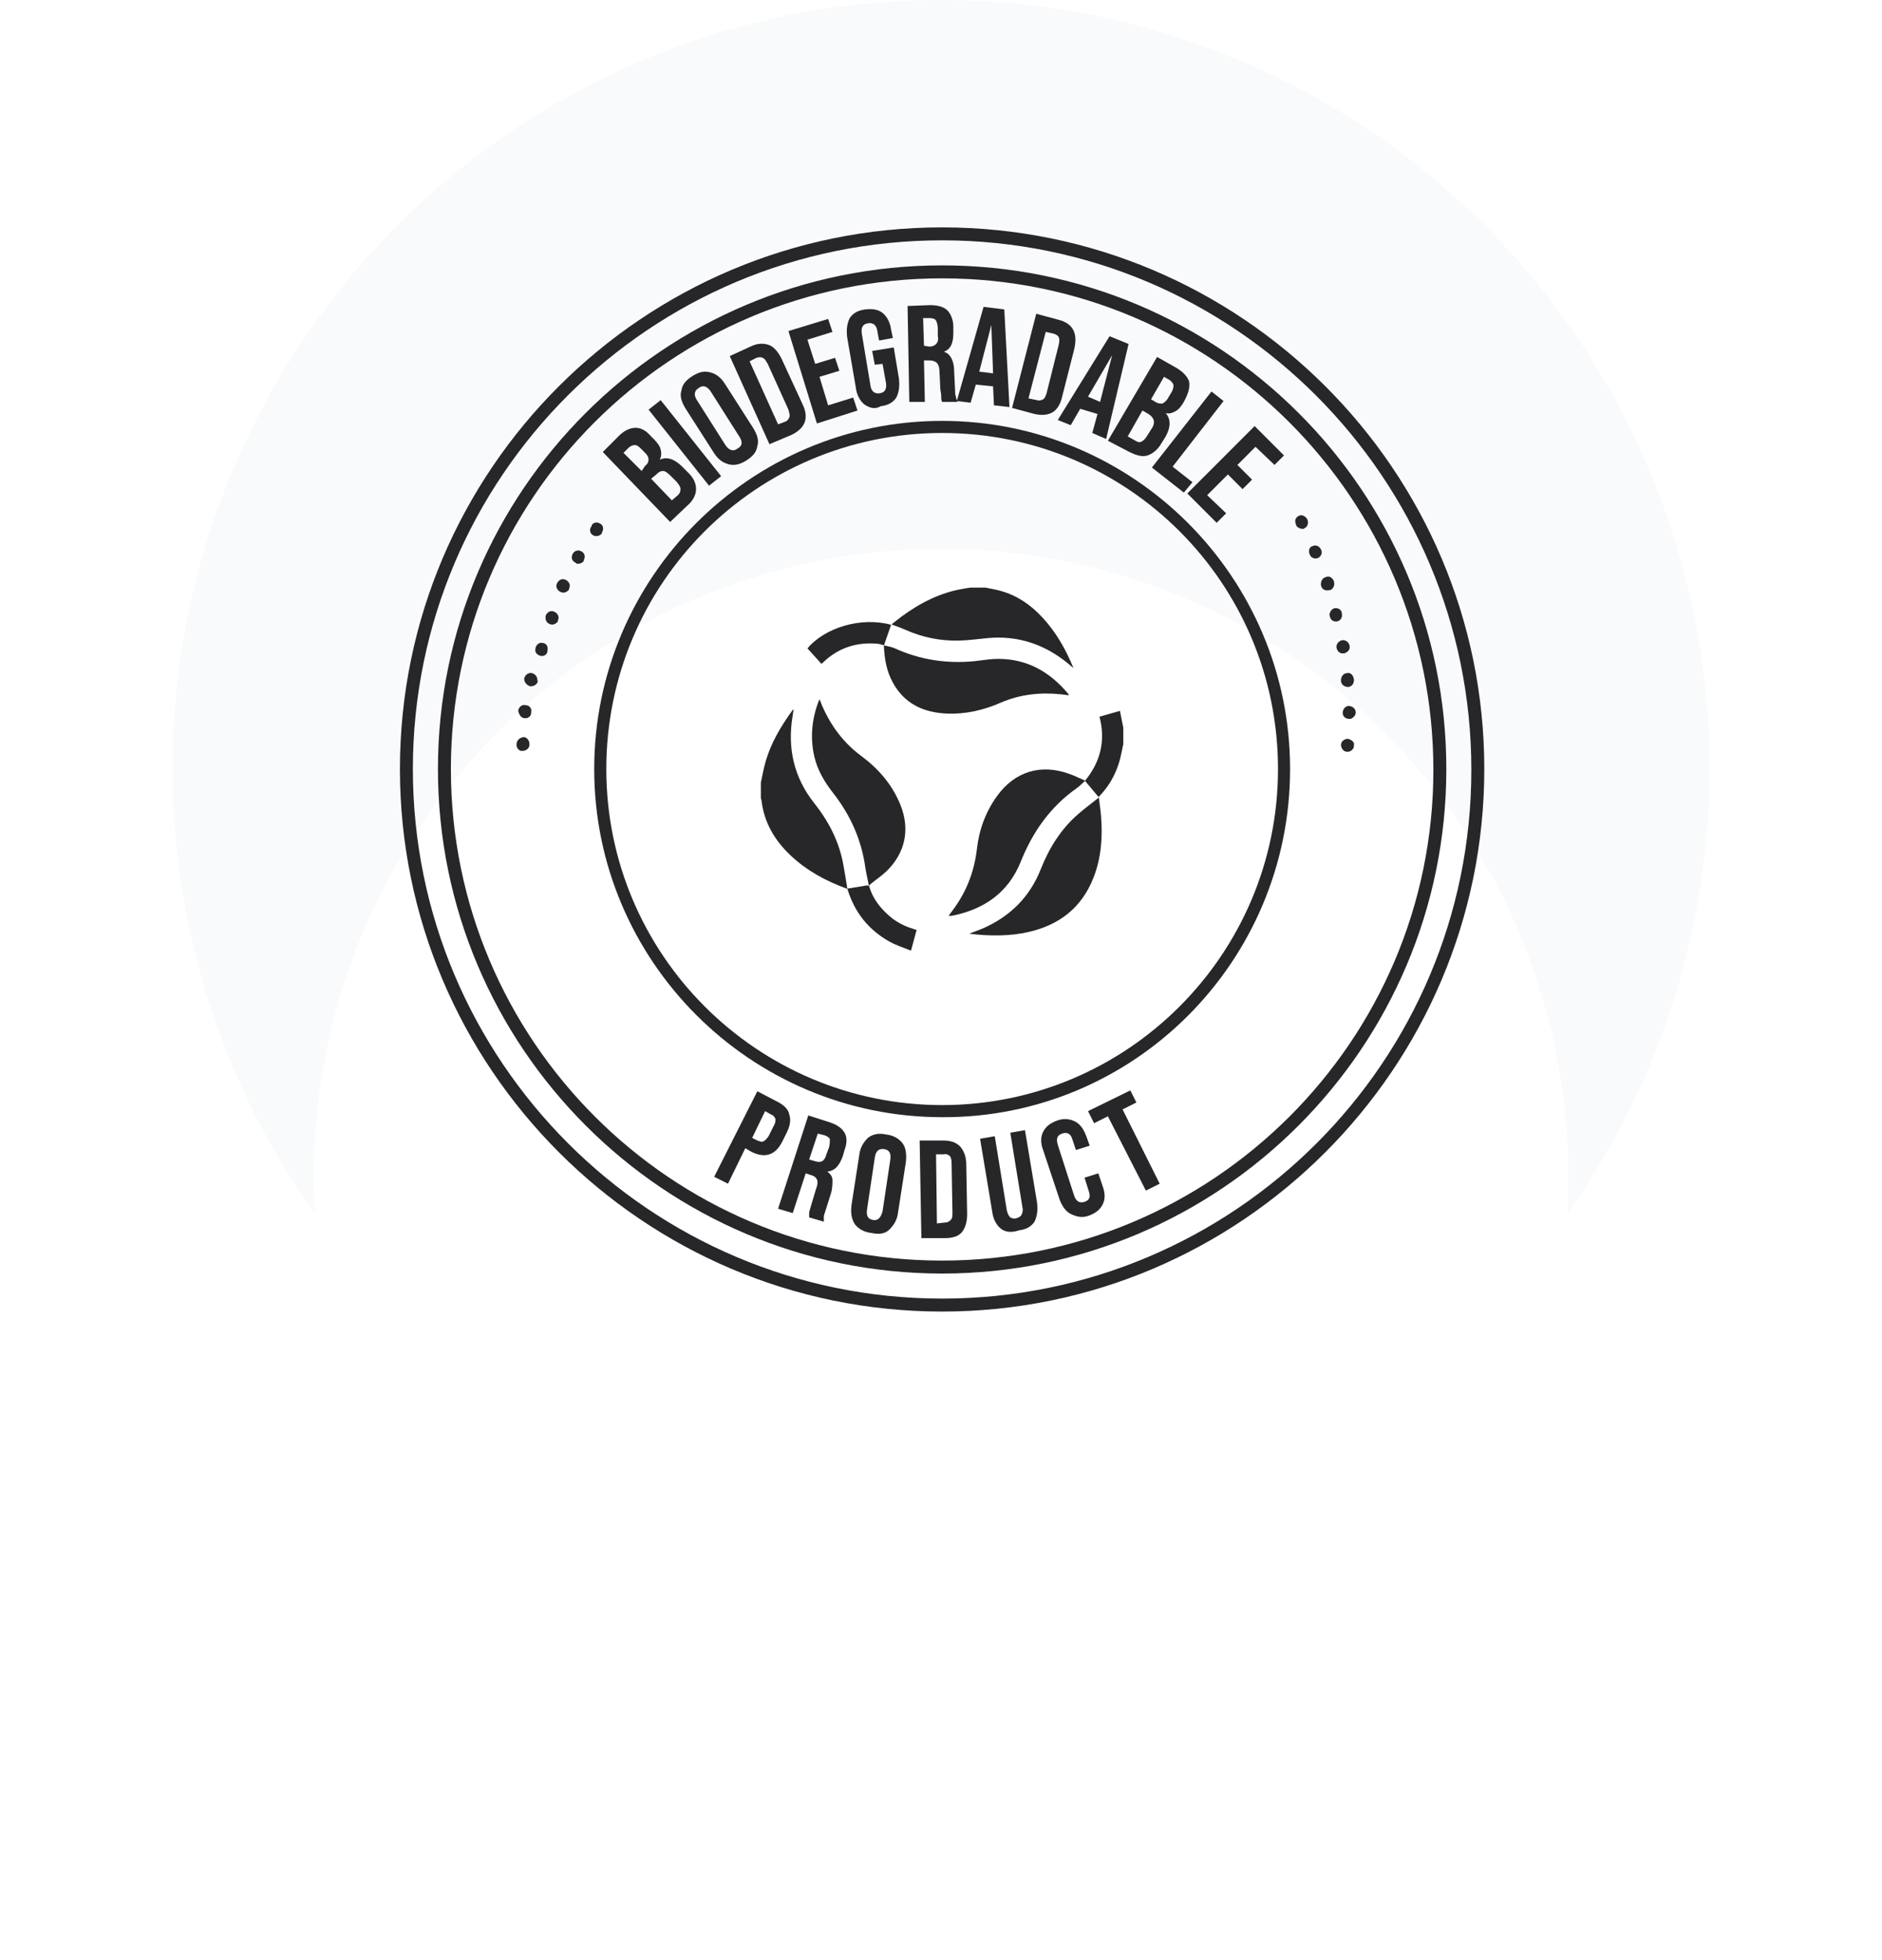 <svg xmlns="http://www.w3.org/2000/svg" fill="none" viewBox="0 0 240 250" height="250" width="240">
<g id="Group 2085666484">
<circle fill="#F9FAFB" r="98" cy="98" cx="120" id="Ellipse 1477"></circle>
<g filter="url(#filter0_dd_1871_4396)" id="Ellipse 1476">
<circle fill="white" r="80" cy="98" cx="120"></circle>
</g>
<g id="Badge 1">
<path fill="#27272A" d="M164.516 98.085C164.516 73.624 144.589 53.681 120.147 53.681C95.705 53.681 75.777 73.624 75.777 98.085C75.777 122.545 95.705 142.489 120.147 142.489C144.589 142.599 164.516 122.656 164.516 98.085ZM120.147 140.946C96.586 140.946 77.319 121.774 77.319 98.085C77.319 74.395 96.476 55.224 120.147 55.224C143.818 55.224 162.975 74.395 162.975 98.085C162.975 121.774 143.708 140.946 120.147 140.946Z" id="Vector"></path>
<path fill="#27272A" d="M120.145 33.848C84.693 33.848 55.848 62.606 55.848 98.085C55.848 133.564 84.693 162.432 120.145 162.432C155.596 162.432 184.442 133.564 184.442 98.085C184.442 62.606 155.596 33.848 120.145 33.848ZM120.145 160.779C85.574 160.779 57.499 132.682 57.499 98.085C57.499 63.487 85.574 35.501 120.145 35.501C154.716 35.501 182.791 63.597 182.791 98.195C182.791 132.792 154.606 160.779 120.145 160.779Z" id="Vector_2"></path>
<path fill="#27272A" d="M120.142 29C82.048 29 51 59.962 51 98.085C51 136.208 82.048 167.28 120.142 167.28C158.235 167.28 189.283 136.208 189.283 98.085C189.283 59.962 158.235 29 120.142 29ZM120.142 165.627C82.928 165.627 52.651 135.327 52.651 98.085C52.651 60.843 82.928 30.653 120.142 30.653C157.355 30.653 187.632 60.953 187.632 98.195C187.632 135.437 157.355 165.627 120.142 165.627Z" id="Vector_3"></path>
<path fill="#27272A" d="M68.944 83.651C69.384 83.761 69.824 83.431 69.824 82.99V82.88C69.934 82.439 69.604 81.998 69.164 81.998C68.724 81.888 68.283 82.329 68.283 82.77C68.173 83.21 68.503 83.541 68.944 83.651Z" id="Vector_4"></path>
<path fill="#27272A" d="M65.867 95C65.867 95.33 66.087 95.661 66.418 95.771C66.528 95.771 66.528 95.771 66.638 95.771C67.078 95.771 67.519 95.441 67.519 95V94.889C67.519 94.449 67.188 94.008 66.748 94.008C66.198 94.118 65.867 94.449 65.867 95Z" id="Vector_5"></path>
<path fill="#27272A" d="M67.512 87.507C68.063 87.617 68.503 87.287 68.613 86.846L67.732 86.626L68.503 86.846C68.613 86.405 68.283 85.965 67.842 85.854C67.402 85.744 66.962 86.075 66.852 86.516V86.626C66.852 86.956 67.072 87.287 67.512 87.507Z" id="Vector_6"></path>
<path fill="#27272A" d="M75.556 68.225C75.666 68.225 75.666 68.335 75.776 68.335C76.106 68.446 76.546 68.335 76.767 68.005V67.895C76.987 67.564 76.987 67.013 76.546 66.793C76.216 66.573 75.666 66.573 75.445 67.013V67.124C75.115 67.454 75.225 68.005 75.556 68.225Z" id="Vector_7"></path>
<path fill="#27272A" d="M73.024 70.65C72.804 71.09 72.914 71.531 73.355 71.751C73.355 71.751 73.465 71.751 73.465 71.862C73.795 71.972 74.235 71.862 74.455 71.531V71.421C74.676 70.98 74.566 70.539 74.125 70.319C73.795 70.099 73.244 70.209 73.024 70.65Z" id="Vector_8"></path>
<path fill="#27272A" d="M71.476 75.497C71.916 75.718 72.357 75.497 72.577 75.167V75.056C72.797 74.616 72.577 74.175 72.137 73.955C71.696 73.734 71.256 73.955 71.036 74.395C70.815 74.836 71.036 75.277 71.476 75.497Z" id="Vector_9"></path>
<path fill="#27272A" d="M66.746 91.584H66.857C67.297 91.694 67.737 91.364 67.737 90.923V90.813C67.847 90.372 67.517 89.931 66.967 89.931C66.526 89.821 66.086 90.262 66.086 90.703C66.196 91.143 66.416 91.474 66.746 91.584Z" id="Vector_10"></path>
<path fill="#27272A" d="M171.779 85.854C171.338 85.854 171.008 86.295 171.008 86.736V86.846C171.008 87.287 171.448 87.617 171.889 87.617H171.999C172.439 87.507 172.659 87.177 172.659 86.736V86.626C172.549 86.075 172.219 85.744 171.779 85.854Z" id="Vector_11"></path>
<path fill="#27272A" d="M171.112 81.667C170.671 81.778 170.341 82.218 170.451 82.659C170.561 83.1 170.891 83.43 171.442 83.32C171.882 83.21 172.213 82.769 172.102 82.439V82.329C171.992 81.888 171.552 81.557 171.112 81.667Z" id="Vector_12"></path>
<path fill="#27272A" d="M171.889 94.228C171.448 94.228 171.008 94.559 171.008 95C171.008 95.441 171.338 95.881 171.779 95.881C171.889 95.881 171.889 95.881 171.999 95.881C172.329 95.771 172.659 95.551 172.659 95.11V95C172.769 94.669 172.329 94.339 171.889 94.228Z" id="Vector_13"></path>
<path fill="#27272A" d="M171.997 90.041C171.557 90.041 171.227 90.482 171.227 90.923C171.227 91.364 171.557 91.694 172.107 91.694H172.217C172.548 91.584 172.878 91.254 172.878 90.923V90.813C172.878 90.372 172.438 90.041 171.997 90.041Z" id="Vector_14"></path>
<path fill="#27272A" d="M166.713 66.242C166.493 65.801 165.943 65.581 165.612 65.801C165.172 66.022 165.062 66.462 165.282 66.903V67.013C165.502 67.344 165.832 67.454 166.163 67.454C166.273 67.454 166.273 67.454 166.383 67.344C166.713 67.234 166.933 66.683 166.713 66.242Z" id="Vector_15"></path>
<path fill="#27272A" d="M169.572 78.582C169.682 79.133 170.123 79.353 170.563 79.243C171.004 79.133 171.224 78.692 171.114 78.252V78.141C171.004 77.701 170.563 77.48 170.123 77.591C169.793 77.701 169.462 78.141 169.572 78.582Z" id="Vector_16"></path>
<path fill="#27272A" d="M167.04 70.76C167.15 71.09 167.59 71.311 167.921 71.201C168.031 71.201 168.031 71.201 168.031 71.201C168.471 70.98 168.691 70.539 168.471 70.099C168.251 69.658 167.81 69.438 167.37 69.658C166.93 69.768 166.82 70.319 167.04 70.76Z" id="Vector_17"></path>
<path fill="#27272A" d="M169.024 73.624C168.583 73.734 168.363 74.285 168.473 74.726C168.583 75.167 169.024 75.387 169.464 75.277H169.574C170.015 75.167 170.235 74.616 170.125 74.285V74.175C169.905 73.624 169.464 73.404 169.024 73.624Z" id="Vector_18"></path>
<path fill="#27272A" d="M70.046 79.574C70.487 79.794 70.927 79.574 71.147 79.243V79.133C71.368 78.693 71.147 78.252 70.707 78.031C70.267 77.811 69.826 78.031 69.606 78.472C69.496 78.913 69.606 79.354 70.046 79.574Z" id="Vector_19"></path>
<path fill="#27272A" d="M96.579 139.183L99.111 140.505C99.992 140.946 100.543 141.497 100.653 142.158C100.873 142.819 100.763 143.59 100.322 144.472L99.772 145.574C99.332 146.455 98.781 147.006 98.121 147.226C97.46 147.447 96.689 147.337 95.808 146.896L95.038 146.455L92.836 150.973L91.074 150.091L96.579 139.183ZM96.579 145.464C96.909 145.574 97.13 145.684 97.35 145.574C97.57 145.464 97.79 145.243 98.01 144.913L98.671 143.59C98.891 143.26 98.891 142.929 98.891 142.709C98.781 142.489 98.671 142.268 98.341 142.158L97.57 141.717L95.918 145.133L96.579 145.464Z" id="Vector_20"></path>
<path fill="#27272A" d="M103.076 142.269L105.829 143.15C106.819 143.481 107.37 143.921 107.7 144.472C108.03 145.023 108.03 145.794 107.7 146.676L107.48 147.447C107.04 148.659 106.489 149.32 105.498 149.43C105.939 149.761 106.159 150.092 106.159 150.532C106.159 150.973 106.159 151.634 105.939 152.295L105.278 154.389C105.168 154.719 105.058 155.05 105.058 155.16C105.058 155.38 105.058 155.601 105.058 155.821L103.186 155.27C103.186 155.05 103.186 154.829 103.186 154.719C103.186 154.499 103.296 154.279 103.406 153.838L104.067 151.634C104.287 151.083 104.287 150.642 104.177 150.422C104.067 150.202 103.847 149.981 103.406 149.871L102.746 149.651L101.094 154.719L99.223 154.168L103.076 142.269ZM103.957 148.108C104.287 148.218 104.617 148.218 104.838 148.108C105.058 147.998 105.278 147.668 105.388 147.227L105.718 146.345C105.829 145.905 105.829 145.574 105.829 145.354C105.829 145.133 105.498 144.913 105.168 144.803L104.287 144.582L103.186 147.888L103.957 148.108Z" id="Vector_21"></path>
<path fill="#27272A" d="M109.023 156.152C108.583 155.491 108.473 154.719 108.583 153.728L109.574 147.337C109.684 146.345 110.124 145.684 110.675 145.133C111.225 144.693 111.996 144.472 112.987 144.693C113.977 144.803 114.638 145.244 115.078 145.794C115.519 146.345 115.629 147.227 115.519 148.219L114.528 154.609C114.418 155.601 113.977 156.262 113.427 156.813C112.876 157.364 112.106 157.474 111.115 157.254C110.124 157.143 109.463 156.703 109.023 156.152ZM112.546 154.499L113.537 147.888C113.647 147.117 113.427 146.676 112.766 146.566C112.106 146.456 111.665 146.786 111.555 147.668L110.564 154.279C110.454 155.05 110.675 155.491 111.335 155.601C111.996 155.711 112.326 155.27 112.546 154.499Z" id="Vector_22"></path>
<path fill="#27272A" d="M117.277 145.464H120.25C121.241 145.464 121.901 145.684 122.452 146.235C122.892 146.786 123.223 147.447 123.223 148.549L123.333 154.829C123.333 155.821 123.113 156.592 122.672 157.143C122.232 157.694 121.461 157.915 120.47 157.915H117.498L117.277 145.464ZM120.47 155.931C120.8 155.931 121.021 155.821 121.241 155.601C121.461 155.38 121.461 155.05 121.461 154.719L121.351 148.329C121.351 147.888 121.241 147.557 121.131 147.447C121.021 147.337 120.69 147.117 120.36 147.227H119.369L119.479 156.041L120.47 155.931Z" id="Vector_23"></path>
<path fill="#27272A" d="M127.627 156.702C127.076 156.262 126.636 155.49 126.526 154.499L124.984 145.243L126.856 144.913L128.397 154.389C128.508 154.829 128.618 155.05 128.838 155.27C129.058 155.38 129.278 155.49 129.608 155.38C129.939 155.27 130.159 155.16 130.269 154.94C130.379 154.719 130.489 154.389 130.379 153.948L128.838 144.472L130.709 144.142L132.251 153.397C132.361 154.389 132.251 155.16 131.921 155.821C131.48 156.482 130.82 156.813 129.939 156.923C128.948 157.253 128.177 157.143 127.627 156.702Z" id="Vector_24"></path>
<path fill="#27272A" d="M136.544 154.829C135.884 154.499 135.443 153.837 135.113 152.956L133.021 146.676C132.691 145.794 132.691 145.023 133.021 144.362C133.351 143.701 133.902 143.26 134.783 142.929C135.664 142.599 136.434 142.709 137.095 143.04C137.755 143.37 138.196 144.031 138.526 144.913L138.966 146.125L137.205 146.676L136.764 145.353C136.544 144.582 136.104 144.362 135.443 144.582C134.783 144.802 134.673 145.243 134.893 146.014L136.985 152.515C137.205 153.176 137.645 153.507 138.306 153.287C138.966 153.066 139.077 152.625 138.856 151.964L138.306 150.201L140.067 149.651L140.618 151.303C140.948 152.185 140.948 152.956 140.618 153.617C140.288 154.278 139.737 154.719 138.856 155.049C137.976 155.38 137.205 155.16 136.544 154.829Z" id="Vector_25"></path>
<path fill="#27272A" d="M141.282 142.378L139.521 143.26L138.75 141.717L144.145 139.073L144.915 140.615L143.154 141.497L147.888 150.973L146.127 151.854L141.282 142.378Z" id="Vector_26"></path>
<path fill="#27272A" d="M76.871 57.648L78.963 55.554C79.624 54.893 80.394 54.562 81.055 54.562C81.715 54.562 82.376 54.893 83.037 55.664L83.367 55.995C83.807 56.436 84.138 56.876 84.248 57.317C84.358 57.758 84.358 58.199 84.137 58.639C85.018 58.199 86.009 58.529 87 59.521L87.771 60.292C88.431 60.953 88.762 61.614 88.762 62.386C88.762 63.047 88.431 63.818 87.661 64.479L85.459 66.573L76.871 57.648ZM82.266 59.411C82.596 59.19 82.706 58.86 82.706 58.639C82.706 58.309 82.596 58.088 82.266 57.758L81.826 57.317C81.495 56.986 81.275 56.766 80.945 56.766C80.724 56.766 80.394 56.876 80.174 57.097L79.513 57.758L81.826 60.072L82.266 59.411ZM86.45 63.157C86.67 62.936 86.78 62.716 86.78 62.386C86.78 62.055 86.56 61.835 86.339 61.504L85.569 60.733C85.128 60.292 84.798 60.072 84.578 60.072C84.248 60.072 84.028 60.182 83.697 60.512L83.037 61.063L85.679 63.818L86.45 63.157Z" id="Vector_27"></path>
<path fill="#27272A" d="M82.711 52.248L84.252 51.036L91.959 60.733L90.418 61.945L82.711 52.248Z" id="Vector_28"></path>
<path fill="#27272A" d="M92.838 59.19C92.068 58.969 91.517 58.529 90.967 57.647L87.444 52.138C86.893 51.257 86.673 50.485 86.893 49.824C87.003 49.053 87.444 48.502 88.324 47.951C89.205 47.4 89.866 47.29 90.636 47.511C91.407 47.731 91.957 48.172 92.508 49.053L96.031 54.562C96.582 55.444 96.802 56.215 96.582 56.876C96.472 57.647 96.031 58.198 95.15 58.749C94.269 59.3 93.499 59.41 92.838 59.19ZM94.269 55.664L90.636 49.934C90.196 49.273 89.645 49.053 89.095 49.494C88.544 49.824 88.434 50.375 88.875 51.036L92.508 56.766C92.948 57.427 93.499 57.647 94.049 57.207C94.71 56.876 94.71 56.325 94.269 55.664Z" id="Vector_29"></path>
<path fill="#27272A" d="M93.059 45.417L95.701 44.205C96.582 43.764 97.352 43.764 98.013 43.985C98.674 44.205 99.224 44.866 99.665 45.748L102.307 51.477C102.747 52.359 102.857 53.13 102.637 53.791C102.417 54.452 101.866 55.003 100.986 55.444L98.123 56.656L93.059 45.417ZM100.105 53.791C100.435 53.681 100.545 53.461 100.655 53.24C100.765 53.02 100.655 52.689 100.545 52.249L97.903 46.409C97.683 46.078 97.573 45.748 97.242 45.638C97.022 45.527 96.802 45.527 96.472 45.638L95.591 46.078L99.224 54.122L100.105 53.791Z" id="Vector_30"></path>
<path fill="#27272A" d="M100.543 42.222L105.607 40.679L106.158 42.332L102.965 43.324L103.956 46.409L106.488 45.637L107.039 47.29L104.506 48.062L105.607 51.697L108.8 50.706L109.351 52.359L104.176 54.011L100.543 42.222Z" id="Vector_31"></path>
<path fill="#27272A" d="M110.232 51.587C109.681 51.147 109.241 50.375 109.131 49.384L108.03 42.993C107.919 42.001 108.03 41.23 108.36 40.569C108.8 39.908 109.461 39.577 110.342 39.467C111.222 39.357 111.993 39.467 112.544 39.908C113.094 40.349 113.534 41.12 113.645 42.112L113.865 43.103L112.103 43.434L111.883 42.222C111.773 41.45 111.333 41.12 110.672 41.23C110.011 41.34 109.791 41.781 109.901 42.552L111.002 49.163C111.112 49.935 111.553 50.265 112.213 50.155C112.874 50.045 113.094 49.604 112.984 48.833L112.544 46.409L111.553 46.519L111.222 44.756L113.975 44.315L114.635 48.282C114.746 49.273 114.635 50.045 114.305 50.706C113.865 51.367 113.204 51.698 112.323 51.808C111.553 52.248 110.892 52.028 110.232 51.587Z" id="Vector_32"></path>
<path fill="#27272A" d="M115.738 39.027L118.601 38.916C119.592 38.916 120.362 39.137 120.803 39.578C121.243 40.018 121.573 40.79 121.573 41.671V42.442C121.573 43.765 121.243 44.536 120.362 44.866C120.803 44.977 121.133 45.307 121.353 45.748C121.573 46.189 121.684 46.739 121.684 47.511L121.794 49.715C121.794 50.045 121.794 50.376 121.904 50.596C121.904 50.816 122.014 51.037 122.124 51.257H120.142C120.032 51.037 120.032 50.926 120.032 50.706C120.032 50.486 120.032 50.265 119.922 49.715L119.812 47.511C119.812 46.96 119.702 46.519 119.482 46.299C119.261 46.078 118.931 45.968 118.491 45.968H117.83L117.94 51.257H115.958L115.738 39.027ZM118.491 44.205C118.931 44.205 119.151 44.095 119.372 43.875C119.592 43.654 119.702 43.324 119.592 42.883V41.892C119.592 41.451 119.482 41.12 119.372 40.9C119.261 40.679 118.931 40.569 118.601 40.569H117.72L117.83 44.095L118.491 44.205Z" id="Vector_33"></path>
<path fill="#27272A" d="M125.429 39.136L128.071 39.467L128.732 51.918L126.75 51.697L126.64 49.273L124.438 49.053L123.777 51.367L122.016 51.147L125.429 39.136ZM126.64 47.621L126.42 41.45L124.878 47.4L126.64 47.621Z" id="Vector_34"></path>
<path fill="#27272A" d="M132.145 40.018L135.008 40.79C135.889 41.01 136.549 41.451 136.879 42.112C137.21 42.773 137.21 43.544 136.99 44.536L135.448 50.596C135.228 51.588 134.788 52.249 134.237 52.579C133.687 52.91 132.916 53.02 131.925 52.8L129.062 52.028L132.145 40.018ZM132.255 51.037C132.586 51.147 132.806 51.037 133.026 50.926C133.246 50.816 133.356 50.486 133.466 50.155L135.008 43.985C135.118 43.544 135.118 43.214 135.008 42.993C134.898 42.773 134.677 42.663 134.347 42.553L133.356 42.332L131.154 50.816L132.255 51.037Z" id="Vector_35"></path>
<path fill="#27272A" d="M141.497 42.883L143.919 43.875L141.056 55.995L139.295 55.224L139.955 52.8L137.753 52.139L136.542 54.232L134.891 53.571L141.497 42.883ZM140.285 51.257L141.827 45.307L138.744 50.596L140.285 51.257Z" id="Vector_36"></path>
<path fill="#27272A" d="M147.557 45.527L150.089 46.96C150.97 47.511 151.41 48.062 151.63 48.612C151.741 49.274 151.63 49.935 151.19 50.816L150.97 51.257C150.64 51.808 150.309 52.249 149.869 52.469C149.429 52.689 149.098 52.799 148.658 52.689C149.318 53.461 149.318 54.452 148.658 55.664L148.107 56.546C147.667 57.317 147.006 57.868 146.346 58.088C145.685 58.309 144.914 58.088 144.034 57.648L141.281 56.215L147.557 45.527ZM144.804 56.215C145.135 56.435 145.355 56.436 145.575 56.325C145.795 56.215 146.015 55.995 146.236 55.664L146.786 54.783C147.116 54.342 147.227 53.901 147.116 53.571C147.006 53.24 146.786 53.02 146.456 52.799L145.685 52.359L143.814 55.664L144.804 56.215ZM147.337 51.257C147.667 51.477 147.997 51.477 148.217 51.477C148.438 51.367 148.768 51.147 148.988 50.706L149.318 50.155C149.539 49.825 149.649 49.494 149.649 49.163C149.649 48.943 149.429 48.723 149.208 48.502L148.438 48.062L146.786 50.926L147.337 51.257Z" id="Vector_37"></path>
<path fill="#27272A" d="M154.491 49.935L156.033 51.147L149.537 59.521L152.069 61.504L150.968 62.826L146.895 59.631L154.491 49.935Z" id="Vector_38"></path>
<path fill="#27272A" d="M159.998 54.342L163.741 58.088L162.53 59.3L160.108 56.986L157.796 59.3L159.668 61.173L158.456 62.385L156.585 60.512L153.942 63.157L156.365 65.47L155.153 66.682L151.41 62.936L159.998 54.342Z" id="Vector_39"></path>
<path fill="#27272A" d="M125.661 74.947C126.305 75.079 126.965 75.178 127.593 75.36C129.69 75.938 131.424 77.128 132.894 78.715C134.661 80.599 135.916 82.814 136.891 85.21C136.643 84.995 136.395 84.78 136.131 84.566C133.191 82.186 129.839 81.045 126.04 81.376C124.785 81.491 123.53 81.673 122.275 81.706C119.897 81.756 117.618 81.293 115.438 80.318C114.893 80.07 114.332 79.888 113.688 79.64C114.133 79.293 114.546 78.946 114.976 78.632C117.37 76.88 119.947 75.558 122.919 75.079C123.2 75.029 123.481 74.98 123.761 74.947H125.661Z" id="Vector_40"></path>
<path fill="#27272A" d="M108.059 113.373C105.384 112.398 102.907 111.076 100.826 109.109C98.794 107.192 97.44 104.911 97.11 102.101C97.093 102.002 97.06 101.903 97.027 101.804C97.027 101.143 97.027 100.481 97.027 99.82C97.225 98.895 97.391 97.969 97.655 97.06C98.349 94.697 99.604 92.598 101.04 90.615C101.057 90.582 101.106 90.565 101.206 90.466C101.156 90.813 101.123 91.077 101.073 91.342C100.396 95.424 101.239 99.159 103.831 102.432C105.681 104.762 107.019 107.34 107.547 110.299C107.745 111.324 107.894 112.348 108.059 113.373Z" id="Vector_41"></path>
<path fill="#27272A" d="M143.264 94.829C143.083 95.639 142.95 96.449 142.719 97.225C142.207 98.895 141.365 100.366 140.093 101.655C139.515 100.961 138.937 100.283 138.359 99.589C140.325 97.192 141.018 94.498 140.209 91.408C141.068 91.16 141.91 90.928 142.818 90.664C142.967 91.408 143.116 92.118 143.248 92.829V94.829H143.264Z" id="Vector_42"></path>
<path fill="#27272A" d="M116.082 121.223C115.19 120.843 114.249 120.562 113.406 120.083C110.797 118.612 109.03 116.43 108.122 113.555C108.105 113.489 108.072 113.422 108.039 113.34C108.848 113.208 109.657 113.075 110.467 112.943C110.582 112.927 110.698 112.943 110.814 112.96C111.259 114.563 112.234 115.819 113.489 116.893C114.381 117.653 115.421 118.166 116.544 118.496C116.643 118.529 116.742 118.562 116.891 118.612C116.66 119.488 116.412 120.347 116.181 121.223H116.082Z" id="Vector_43"></path>
<path fill="#27272A" d="M112.715 82.317C113.177 82.433 113.656 82.483 114.086 82.681C117.306 84.152 120.691 84.664 124.193 84.334C125.035 84.251 125.861 84.102 126.703 84.053C130.65 83.854 133.738 85.524 136.215 88.482C136.248 88.515 136.265 88.565 136.281 88.598C136.281 88.614 136.281 88.631 136.281 88.68C135.934 88.631 135.588 88.581 135.241 88.548C132.615 88.284 130.055 88.565 127.611 89.623C125.415 90.581 123.136 91.11 120.724 91.011C117.785 90.879 115.341 89.771 113.871 87.077C113.045 85.606 112.781 83.97 112.715 82.317Z" id="Vector_44"></path>
<path fill="#27272A" d="M120.969 116.794C121.249 116.414 121.53 116.067 121.778 115.703C123.363 113.455 124.272 110.976 124.585 108.233C124.866 105.787 125.708 103.506 127.178 101.489C129.424 98.399 132.727 97.391 136.344 98.696C137.005 98.928 137.632 99.242 138.392 99.572C137.979 99.936 137.665 100.283 137.302 100.531C133.949 102.894 131.703 106.084 130.184 109.869C128.582 113.869 125.477 116.001 121.349 116.81C121.25 116.81 121.134 116.794 120.969 116.794Z" id="Vector_45"></path>
<path fill="#27272A" d="M110.812 112.976C110.663 112.2 110.465 111.423 110.349 110.646C109.854 107.076 108.434 103.936 106.221 101.11C105.147 99.738 104.272 98.267 103.859 96.548C103.297 94.152 103.512 91.821 104.354 89.54C104.387 89.441 104.437 89.359 104.52 89.193C104.652 89.507 104.734 89.739 104.833 89.987C105.94 92.548 107.542 94.713 109.804 96.399C112.034 98.052 113.801 100.085 114.841 102.696C116.08 105.803 115.436 108.811 113.025 111.142C112.43 111.704 111.736 112.167 111.092 112.695C110.993 112.762 110.911 112.877 110.812 112.976Z" id="Vector_46"></path>
<path fill="#27272A" d="M123.598 119.092C124.242 118.844 124.77 118.645 125.299 118.43C128.783 116.91 131.31 114.431 132.714 110.877C133.787 108.167 135.29 105.737 137.503 103.82C138.329 103.109 139.221 102.448 140.129 101.721C140.228 102.531 140.344 103.291 140.41 104.068C140.624 106.762 140.443 109.423 139.435 111.968C137.932 115.786 135.075 117.984 131.128 118.877C128.932 119.372 126.521 119.439 123.598 119.092Z" id="Vector_47"></path>
<path fill="#27272A" d="M112.729 82.302C112.448 82.235 112.167 82.12 111.87 82.103C109.178 81.872 106.833 82.649 104.884 84.566C104.851 84.599 104.818 84.615 104.752 84.665C104.158 84.02 103.58 83.359 102.969 82.698C105.165 80.054 109.822 78.632 113.637 79.69C113.323 80.566 113.026 81.442 112.729 82.302Z" id="Vector_48"></path>
</g>
</g>
<defs>
<filter color-interpolation-filters="sRGB" filterUnits="userSpaceOnUse" height="240" width="240" y="10" x="0" id="filter0_dd_1871_4396">
<feFlood result="BackgroundImageFix" flood-opacity="0"></feFlood>
<feColorMatrix result="hardAlpha" values="0 0 0 0 0 0 0 0 0 0 0 0 0 0 0 0 0 0 127 0" type="matrix" in="SourceAlpha"></feColorMatrix>
<feOffset dy="32"></feOffset>
<feGaussianBlur stdDeviation="20"></feGaussianBlur>
<feColorMatrix values="0 0 0 0 0.196 0 0 0 0 0.196 0 0 0 0 0.279 0 0 0 0.1 0" type="matrix"></feColorMatrix>
<feBlend result="effect1_dropShadow_1871_4396" in2="BackgroundImageFix" mode="multiply"></feBlend>
<feColorMatrix result="hardAlpha" values="0 0 0 0 0 0 0 0 0 0 0 0 0 0 0 0 0 0 127 0" type="matrix" in="SourceAlpha"></feColorMatrix>
<feOffset dy="20"></feOffset>
<feGaussianBlur stdDeviation="10"></feGaussianBlur>
<feColorMatrix values="0 0 0 0 0.196 0 0 0 0 0.196 0 0 0 0 0.279 0 0 0 0.1 0" type="matrix"></feColorMatrix>
<feBlend result="effect2_dropShadow_1871_4396" in2="effect1_dropShadow_1871_4396" mode="multiply"></feBlend>
<feBlend result="shape" in2="effect2_dropShadow_1871_4396" in="SourceGraphic" mode="normal"></feBlend>
</filter>
</defs>
</svg>
